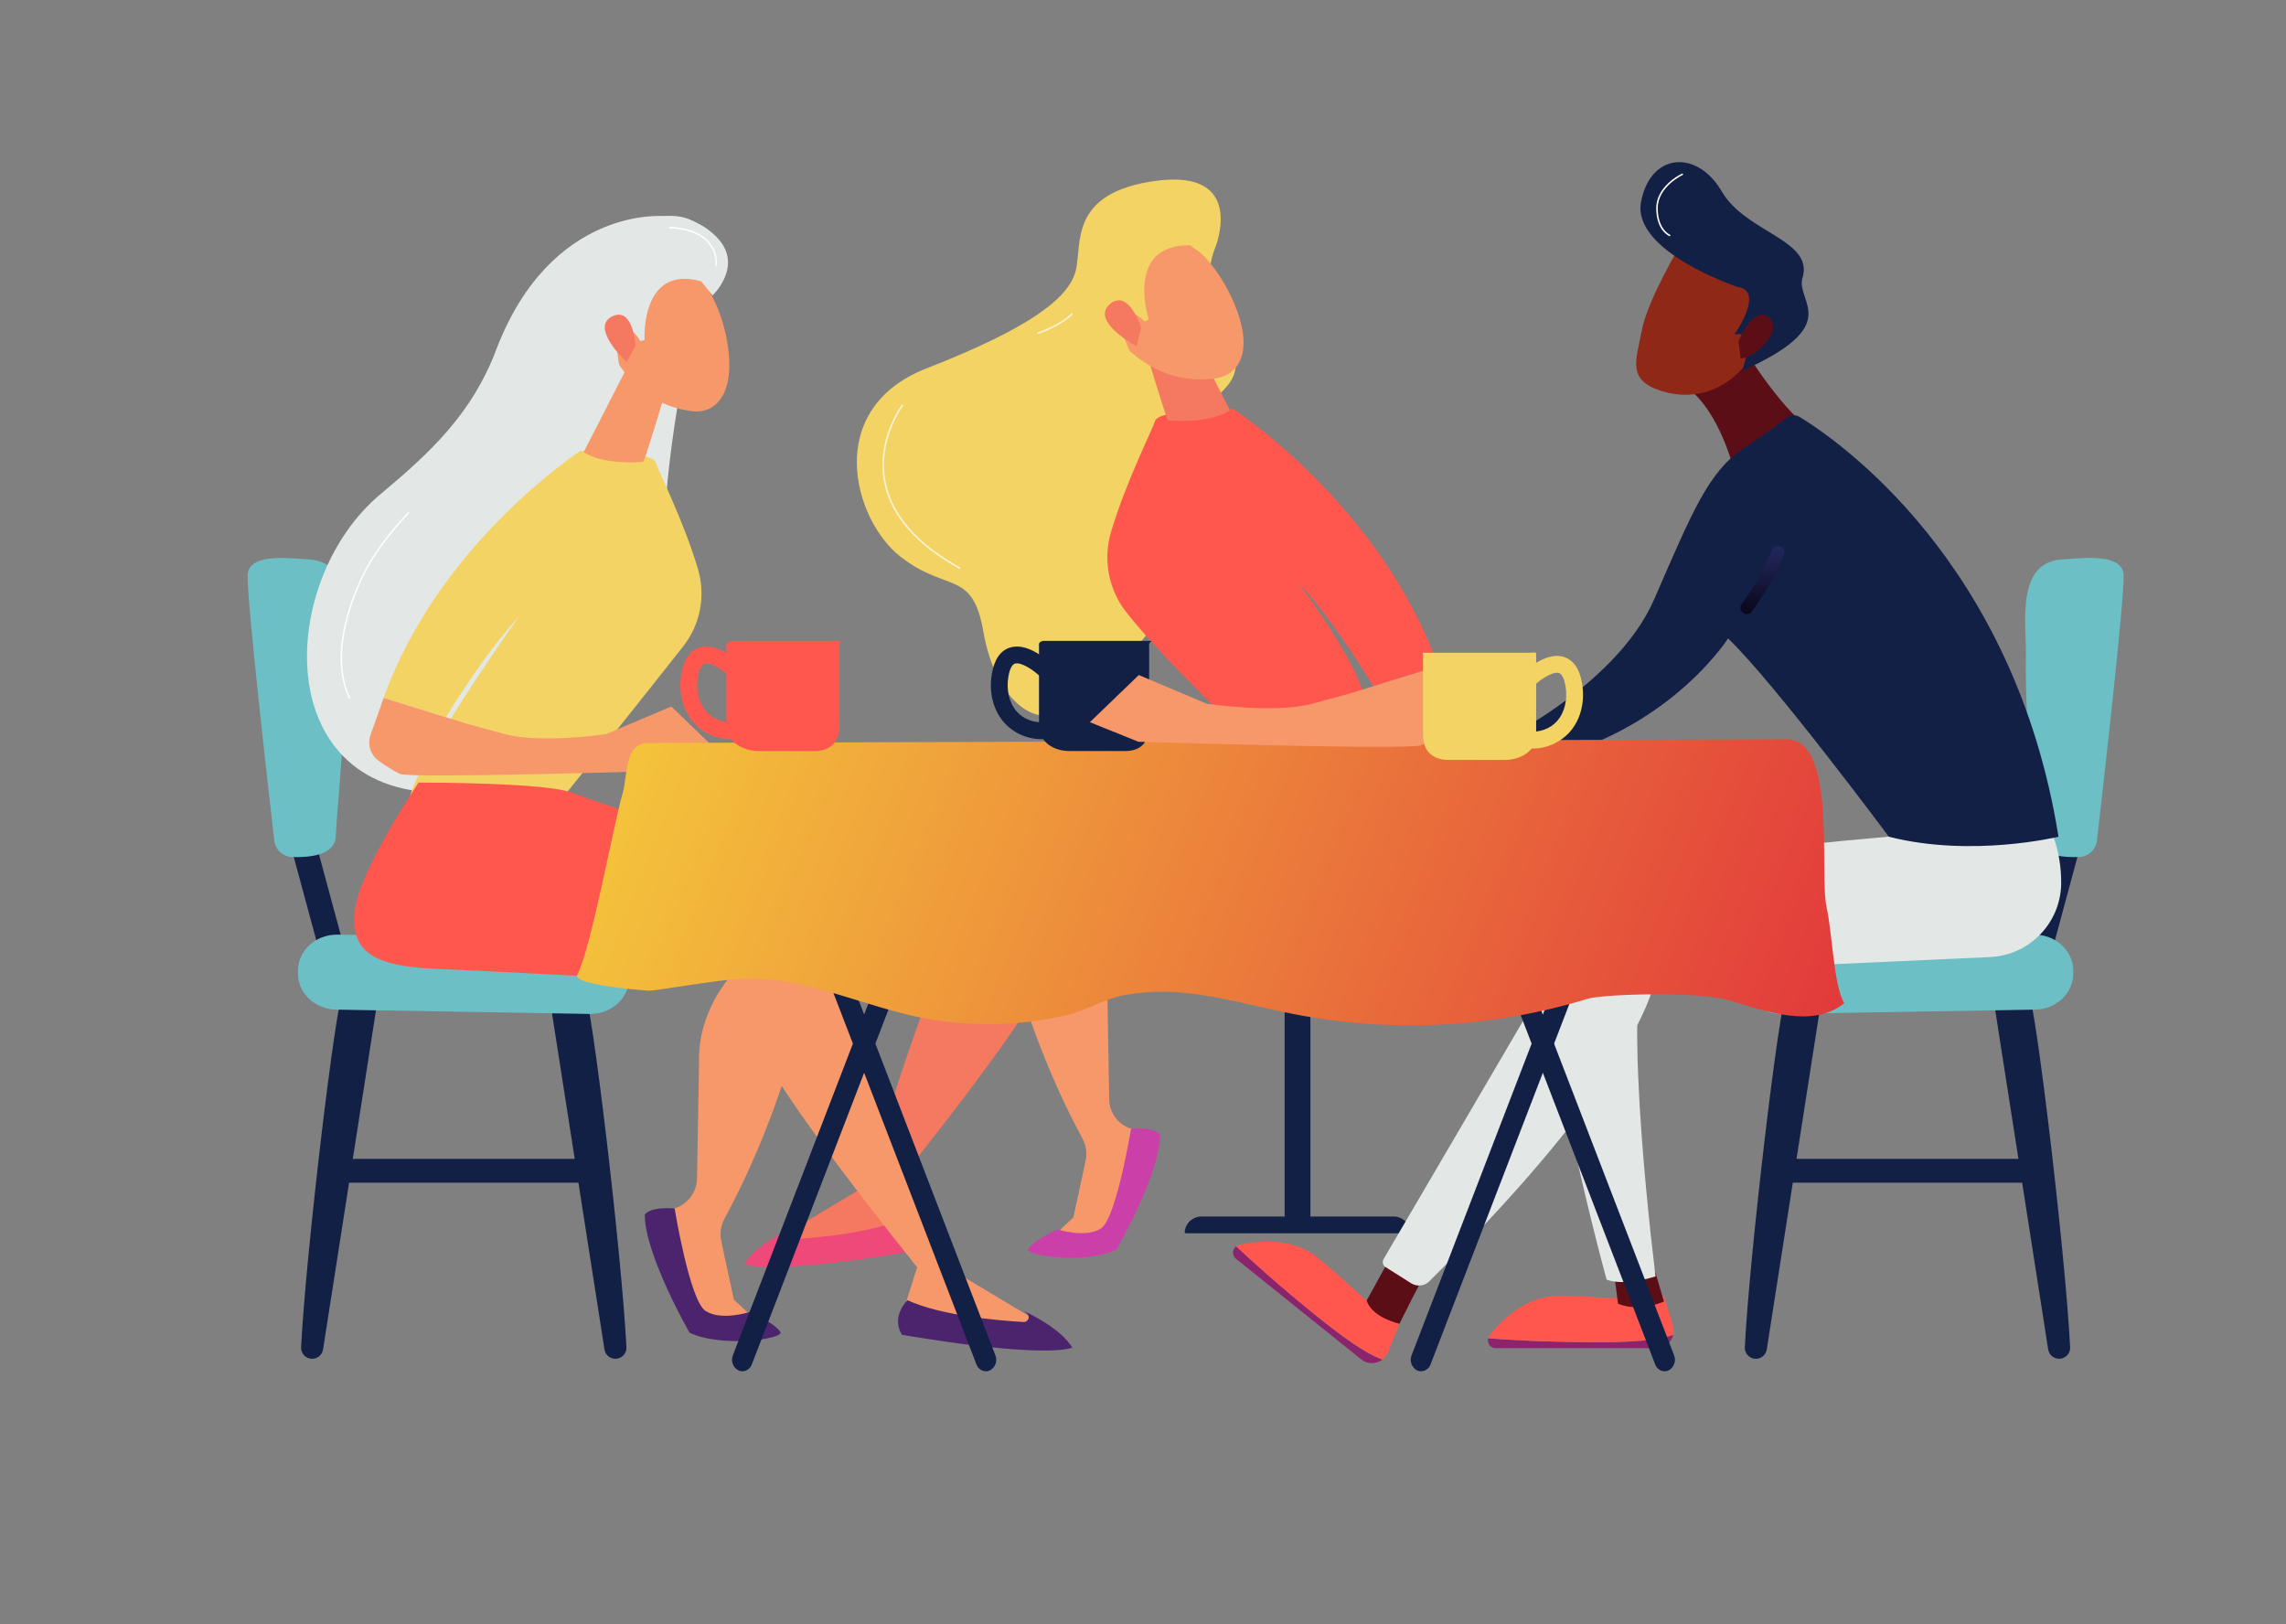 <svg viewBox="0 0 831.45 590.68" xmlns="http://www.w3.org/2000/svg" xmlns:xlink="http://www.w3.org/1999/xlink"><rect x="0" y="0" width="831.45" height="590.68" fill="#808080" stroke="none"/><clipPath id="a"><path d="m90.06 58.97h682.32v439.79h-682.32z"/></clipPath><clipPath id="b"><path d="m748.98 301.28-13.5 49.95c-.6 2.23.72 4.52 2.94 5.12l.72.2c2.23.6 4.52-.72 5.12-2.94l13.51-49.95c.6-2.23-.71-4.52-2.94-5.12l-.72-.2c-2.22-.6-4.52.71-5.12 2.93z"/></clipPath><clipPath id="c"><path d="m725.01 363.05 19.94 127.75c.35 2.19 2.4 3.69 4.6 3.35 2.02-.32 3.48-2.11 3.39-4.15-1.71-33.93-12.6-125.81-15.35-129.87z"/></clipPath><clipPath id="d"><path d="m634.61 490c-.1 2.22 1.62 4.1 3.84 4.2 2.05.09 3.83-1.37 4.15-3.39l19.94-127.75-12.58-2.92c-2.74 4.06-13.64 95.94-15.35 129.87z"/></clipPath><clipPath id="e"><path d="m739.62 339.93-92.19 1.65c-7.99.14-14.28 6.38-13.89 13.78l.05.92c.37 7.1 6.76 12.63 14.42 12.5l92.15-1.57c7.78-.13 13.98-6.04 13.92-13.25v-1c-.08-7.23-6.42-13.03-14.18-13.03z"/></clipPath><clipPath id="f"><path d="m750.66 203.42c-17.64.63-13.62 22.98-13.82 34.81-.28 16.64 1.08 33.51 2.31 50.1.39 5.27.97 10.51 1.16 15.8.24 6.93 9.56 7.8 15.92 7.57 3.34-.12 6.08-2.66 6.46-5.98 2.29-19.87 10.01-87.77 9.69-96.57-.19-5.18-6.43-6.24-12.37-6.24-3.78 0-7.45.43-9.35.5z"/></clipPath><clipPath id="g"><path d="m647.51 421.49h88.79c2.39 0 4.33 1.94 4.33 4.33s-1.94 4.33-4.33 4.33h-88.79c-2.39 0-4.33-1.94-4.33-4.33s1.94-4.33 4.33-4.33z"/></clipPath><clipPath id="h"><path d="m467.24 345.22h9.37v101.38h-9.37z"/></clipPath><clipPath id="i"><path d="m436.97 442.46c-3.37 0-6.1 2.73-6.1 6.1h82.11c0-3.37-2.73-6.1-6.1-6.1z"/></clipPath><clipPath id="j"><path d="m436.57 322.51h73.96c8.09 0 14.64 6.55 14.64 14.64s-6.55 14.64-14.64 14.64h-73.96c-8.08 0-14.64-6.55-14.64-14.64s6.55-14.64 14.64-14.64z"/></clipPath><linearGradient id="k" gradientTransform="matrix(45.12 0 0 -106.55 -14992.87 43697.64)" gradientUnits="userSpaceOnUse" x1="334.25" x2="334.25" y1="406.93" y2="406.93"><stop offset="0" stop-color="#c32b78"/><stop offset="1" stop-color="#593092"/></linearGradient><clipPath id="l"><path d="m513.15 271.12-17.02 10.71 47-.08 3.29-5.48-6.52-1.74-19.79-4.58c-2.38-.55-4.89-.13-6.96 1.17z"/></clipPath><linearGradient id="m"><stop offset="0" stop-color="#f9b776"/><stop offset="1" stop-color="#f47960"/></linearGradient><linearGradient id="n" gradientTransform="matrix(50.29 0 0 -12.12 -16404.19 5270.72)" gradientUnits="userSpaceOnUse" x1="328" x2="328" xlink:href="#m" y1="412.23" y2="412.23"/><clipPath id="o"><path d="m581.47 488.19c-19.38 0-33.53-.91-40.2-1.44-.41 1.52.48 3.08 2 3.49.24.07.49.1.74.1h58.45c2.92 0 5.45-2.01 6.11-4.85-3.27 1.29-10.58 2.71-27.1 2.71z"/></clipPath><linearGradient id="p"><stop offset="0" stop-color="#cb236d"/><stop offset="1" stop-color="#4c246d"/></linearGradient><linearGradient id="q" gradientTransform="matrix(67.77 0 0 -4.86 -22321.62 2546.01)" gradientUnits="userSpaceOnUse" x1="330.71" x2="330.71" xlink:href="#p" y1="423.83" y2="423.83"/><clipPath id="r"><path d="m541.75 485.74c-.22.3-.39.63-.48.99 6.66.54 20.81 1.44 40.2 1.44 16.52 0 23.83-1.42 27.1-2.71.25-1.07.22-2.18-.1-3.23l-3.27-10.83c-13.85 2.08-20.06.14-37.89-.11h-.35c-11.99 0-20.81 8.81-25.22 14.44z"/></clipPath><clipPath id="s"><path d="m586.97 462.36 1.53 11.82c7.81 3.25 16.7-.8 16.7-.8l-4.01-13.64z"/></clipPath><linearGradient id="t"><stop offset="0" stop-color="#c4421b"/><stop offset="1" stop-color="#5c0e16"/></linearGradient><linearGradient id="u" gradientTransform="matrix(18.24 0 0 -17.69 -5381.63 7716.03)" gradientUnits="userSpaceOnUse" x1="300.05" x2="300.07" xlink:href="#t" y1="409.78" y2="409.78"/><clipPath id="v"><path d="m449.51 457.8 45.57 36.61c2.27 1.83 5.49 1.85 7.79.06-3.35-1.04-9.94-4.52-22.82-14.87-15.11-12.14-25.57-21.71-30.43-26.3-1.26.92-1.54 2.69-.62 3.96.15.2.32.38.52.54z"/></clipPath><linearGradient id="w" gradientTransform="matrix(54.89 0 0 -43.03 -18020.55 17971.92)" gradientUnits="userSpaceOnUse" x1="329.97" x2="329.97" xlink:href="#p" y1="406.65" y2="406.65"/><clipPath id="x"><path d="m450.61 452.82c-.36.09-.7.25-.99.47 4.86 4.59 15.32 14.16 30.43 26.3 12.88 10.35 19.46 13.83 22.82 14.87.86-.67 1.53-1.56 1.94-2.57l4.2-10.45c-12.09-7.06-15.73-12.46-29.47-23.82-5.65-4.67-12.45-6.05-18.5-6.05-3.51.02-7.01.44-10.43 1.24z"/></clipPath><clipPath id="y"><path d="m567.78 321.95c-20.29 9.55 16.56 143.44 16.56 143.44s5.53 2.66 17.82-1.16c0 0-12.61-98.8-3.22-120.23l107.11-17.52-19.04-22.16s-98.92 8.08-119.21 17.63z"/></clipPath><clipPath id="z"><path d="m497.06 473.03c2.02 6.28 11.94 8.42 11.94 8.42s8.91-17.97 9.83-18.81l-12.84-5.84-8.93 16.22z"/></clipPath><linearGradient id="A" gradientTransform="matrix(21.77 0 0 -24.64 -6677.2 10530.47)" gradientUnits="userSpaceOnUse" x1="310.84" x2="310.85" xlink:href="#t" y1="408.28" y2="408.28"/><clipPath id="B"><path d="m687 304.32-99.67 25.48c-6.69 1.71-12.43 5.97-16.01 11.87l-68.09 116.27c-.59 1-.27 2.29.71 2.91l9.35 5.9c2.08 1.31 4.8 1.02 6.55-.71 65.66-65.13 79.09-97.77 81.84-108.4.61-2.39 2.71-4.1 5.18-4.22l116.94-5.33c14.27-.65 25.59-12.25 25.88-26.53.09-6.16-.96-12.28-3.09-18.06l-59.58.83z"/></clipPath><clipPath id="C"><path d="m610.69 139.16c13.59 6.87 19.54 30.31 19.54 30.31l26.4-14.73c-12.77-10.73-25.3-32.88-25.3-32.88z"/></clipPath><linearGradient id="D" gradientTransform="matrix(60.25 0 0 -61.19 -19748.14 25075.48)" gradientUnits="userSpaceOnUse" x1="329.24" x2="329.25" xlink:href="#t" y1="407.41" y2="407.41"/><clipPath id="E"><path d="m649.81 151.94c-2.49 1.98-7.3 5.6-15.35 10.91-12.91 8.52-18.61 22.45-32.81 55.11s-60.3 53.91-60.3 53.91l3.23 7.22c57.92-5.82 83.94-46.88 83.94-46.88 16.31 15.43 58.48 72.11 58.48 72.11 30.13 7.69 61.7 0 61.7 0-15.97-100.16-80.46-144.33-94.16-152.68-1.48-.9-3.37-.79-4.73.3z"/></clipPath><clipPath id="F"><path d="m90.06 58.97h682.33v439.79h-682.33z"/></clipPath><linearGradient id="G" gradientTransform="matrix(16 0 0 -24.77 -4572.86 10324.97)" gradientUnits="userSpaceOnUse" x1="325.87" x2="325.87" y1="408.76" y2="407.76"><stop offset="0" stop-color="#21275a"/><stop offset=".1" stop-color="#1e2354"/><stop offset=".2" stop-color="#1c204d"/><stop offset=".3" stop-color="#1a1d47"/><stop offset=".4" stop-color="#171940"/><stop offset=".5" stop-color="#151639"/><stop offset=".6" stop-color="#121332"/><stop offset=".7" stop-color="#0f0f2b"/><stop offset=".8" stop-color="#0d0b24"/><stop offset=".9" stop-color="#0a081d"/><stop offset="1" stop-color="#070416"/></linearGradient><clipPath id="H"><path d="m597.16 120.08c-2.11 11.19-5.5 18.18 7.23 22.16s24.56-1.06 31.99-11.5c0 0 11.6-16.07 10.44-23.43s-35.36-18.66-35.36-18.66-12.17 20.24-14.29 31.42z"/></clipPath><linearGradient id="I" gradientTransform="matrix(80.52 0 0 -80.52 -26771.39 32927.78)" gradientUnits="userSpaceOnUse" x1="333.61" x2="333.61" xlink:href="#t" y1="407.5" y2="407.5"/><clipPath id="J"><path d="m596.86 73.45c-3.41 18.05 35.09 30.92 35.09 30.92 10.12 1.31-1.07 17.19-1.07 17.19h2.13c1.68 0 4.95.06.64 13.3 36.95-16.5 19.9-24.79 21.83-33.39 4.77-14.27-20.4-16.6-29.27-31.86-4.11-7.07-9.98-10.64-15.43-10.64-6.32 0-12.09 4.79-13.92 14.49z"/></clipPath><clipPath id="K"><path d="m632.31 124.09.79 6.22c5.01.14 15.87-10.15 10.23-14.81-.69-.62-1.57-.97-2.49-.99-4.63 0-8.52 9.58-8.52 9.58z"/></clipPath><linearGradient id="L" gradientTransform="matrix(23.05 0 0 -23.05 -7120.65 9688.79)" gradientUnits="userSpaceOnUse" x1="312.87" x2="312.88" xlink:href="#t" y1="415.06" y2="415.06"/><clipPath id="M"><path d="m90.06 58.97h682.33v439.79h-682.33z"/></clipPath><clipPath id="N"><path d="m362.15 296.73c-2.47 1.63-3.81 4.52-3.45 7.46 1.88 14.85 9.59 62.94 35.01 109.9 1.33 2.48 1.73 5.36 1.13 8.11l-4.42 20.56-8.19 7.68h21.1l14.05-38.02-6.01-1.9c-4.66-1.47-7.85-5.76-7.94-10.64l-.71-40.79c.6-18.17-11.14-30.71-11.14-30.71l33.7-1.64-33.55-42.64s-13.93 2.16-29.59 12.63z"/></clipPath><linearGradient id="O" gradientTransform="matrix(66.97 0 0 -166.35 -22230.91 67743.17)" gradientUnits="userSpaceOnUse" x1="333.31" x2="333.31" xlink:href="#m" y1="405.03" y2="405.03"/><clipPath id="P"><path d="m411.38 410.52s-5.32 32.61-10.93 36.27-15.7.37-15.7.37-7.91 3.28-10.75 6.99c-1.92 2.52 20.68 5.83 32.1.33 0 0 15.83-27.55 15.83-41.73 0 0-1.02-2.33-7.96-2.33-.79 0-1.65.03-2.6.1z"/></clipPath><linearGradient id="Q"><stop offset="0" stop-color="#a737d5"/><stop offset="1" stop-color="#ef497a"/></linearGradient><linearGradient id="R" gradientTransform="matrix(70.14 0 0 -70.17 -23465.71 29067.01)" gradientUnits="userSpaceOnUse" x1="335.83" x2="335.83" xlink:href="#Q" y1="408.04" y2="408.04"/><clipPath id="S"><path d="m366.8 301.85c-19.75 19.6-51.98 129.46-51.98 129.46l-34.45 20.67c16.63 3.89 33.54 2.93 50.72-3.05l-5.56-17.62s53.01-65.47 56.7-80.58 2.51-26.09 2.51-26.09 36.1 4.03 36.28 4.34l-18.04-39.65-36.19 12.52z"/></clipPath><linearGradient id="T" gradientTransform="matrix(140.66 0 0 -166.54 -47443.09 67827.78)" gradientUnits="userSpaceOnUse" x1="337.92" x2="337.93" xlink:href="#m" y1="405.03" y2="405.03"/><clipPath id="U"><path d="m412.83 272.75c-9.42 3.66-45.66 16.59-45.66 16.59l49.73 42.5s58.27.02 80.09-.93 29.23-6.68 27.52-20.79-22.51-45.05-22.51-45.05-79.75 4.03-89.17 7.69z"/></clipPath><linearGradient id="V" gradientTransform="matrix(159.05 0 0 -66.79 -53628.76 27407.79)" gradientUnits="userSpaceOnUse" x1="337.74" x2="337.74" y1="405.88" y2="405.88"><stop offset="0" stop-color="#fdf53f"/><stop offset=".67" stop-color="#e57a58"/><stop offset="1" stop-color="#d93c65"/></linearGradient><clipPath id="W"><path d="m287.9 450.72c-.95.05-1.77-.68-1.82-1.63-.03-.57.22-1.12.68-1.47l1.07-.82c-14.49 6.94-17.16 13.04-17.16 13.04 12.87 3.81 60.27-4.59 60.27-4.59 4.04-6.45-1.94-12.24-1.94-12.24-11.78 5.43-31.54 7.17-41.09 7.72z"/></clipPath><linearGradient id="X" gradientTransform="matrix(57.97 0 0 -61.94 -19402.41 25755.13)" gradientUnits="userSpaceOnUse" x1="336.25" x2="336.26" xlink:href="#Q" y1="408.52" y2="408.52"/><clipPath id="Y"><path d="m420.71 65.74c-32.48 4.25-26.95 23.39-29.52 32.97s-16.19 20.44-54.11 35.23-26.68 55.09-9.64 68.47 26.32 4.49 30.28 27.58 19.76 41.84 39.48 22.27 42.12-42.72 35.86-73.07.83-24.61 13.06-38.53-13.7-27.4-3.91-51.19c0 0 9.48-24.16-15.25-24.16-2.09.01-4.18.16-6.25.44z"/></clipPath><clipPath id="Z"><path d="m90.06 58.97h682.33v439.79h-682.33z"/></clipPath><clipPath id="aa"><path d="m320.94 83.3h81.54v123.63h-81.54z"/></clipPath><clipPath id="ab"><path d="m420.11 153.15c-.88 2.96-10.56 21.95-16 40.29-2.99 10.04-.95 20.91 5.49 29.17 11.92 15.28 36.15 38.34 36.15 38.34l50.7-5.24c-.84-12.9-24.7-44.42-24.7-44.42 13.79 14.89 27.74 38.3 27.74 38.3l23.58-7.34c-21-58.76-74.45-93.45-74.45-93.45h-.46c-3.57 0-26.81.16-28.06 4.34z"/></clipPath><clipPath id="ac"><path d="m416.83 127.83c.28.94 7.37 24.44 7.93 24.93s15.55 1.29 22.6-3.53l-17.5-34.24z"/></clipPath><linearGradient id="ad" gradientTransform="matrix(36.18 0 0 -43.3 -11692.43 17778.37)" gradientUnits="userSpaceOnUse" x1="325.65" x2="325.66" xlink:href="#m" y1="407.51" y2="407.51"/><clipPath id="ae"><path d="m408.88 125.83c12.59 12.28 24.79 12.79 32.98 11.83s14.91-9.32 6.71-28.04-20.86-24.46-20.86-24.46c-1.35-.57-2.79-.87-4.26-.87-14.6 0-26.06 30.32-14.57 41.54z"/></clipPath><linearGradient id="af" gradientTransform="matrix(77.21 0 0 -74.88 -25758.97 30593.2)" gradientUnits="userSpaceOnUse" x1="334.81" x2="334.81" xlink:href="#m" y1="407.07" y2="407.07"/><clipPath id="ag"><path d="m395.39 88.21c-6.66 19.29-8.06 32.29 1.92 41.87 9.97 9.58 14.47-.86 14.47-.86s-5.34-8.85-2.95-13.45 7.47 1.16 7.47 1.16l1.52-.74s-8.93-27.3 15.05-26.99l5.54 4.09s9.2-14.76-5.05-22.3c-3.89-2.1-8.24-3.22-12.67-3.26-10.53 0-20.56 6.73-25.3 20.47z"/></clipPath><clipPath id="ah"><path d="m403.88 110.44c-6.66 5.38 4.95 13.01 9.51 15.5l1.66-6.82s-3.18-9.91-8.14-9.91c-1.12.04-2.19.48-3.03 1.23z"/></clipPath><linearGradient id="ai" gradientTransform="matrix(23.36 0 0 -22.86 -7388.5 9557.2)" gradientUnits="userSpaceOnUse" x1="320.14" x2="320.16" xlink:href="#m" y1="412.99" y2="412.99"/><clipPath id="aj"><path d="m108.34 298.34-.72.2c-2.23.6-3.55 2.9-2.94 5.12l13.5 49.95c.6 2.23 2.9 3.55 5.12 2.94l.72-.2c2.23-.6 3.54-2.9 2.94-5.12l-13.5-49.95c-.6-2.23-2.89-3.54-5.12-2.95z"/></clipPath><clipPath id="ak"><path d="m109.51 490c-.1 2.22 1.62 4.1 3.84 4.2 2.05.09 3.83-1.37 4.15-3.39l19.94-127.75-12.58-2.92c-2.74 4.06-13.64 95.94-15.35 129.87z"/></clipPath><clipPath id="al"><path d="m199.91 363.05 19.94 127.75c.34 2.19 2.4 3.7 4.59 3.36 2.03-.32 3.5-2.11 3.4-4.16-1.7-33.93-12.61-125.81-15.35-129.87z"/></clipPath><clipPath id="am"><path d="m108.37 352.96v1c-.08 7.21 6.14 13.12 13.91 13.25l92.15 1.57c7.66.13 14.05-5.41 14.42-12.5l.05-.92c.39-7.4-5.9-13.64-13.89-13.78l-92.19-1.65h-.28c-7.76 0-14.11 5.8-14.17 13.03z"/></clipPath><clipPath id="an"><path d="m90.07 209.16c-.31 8.8 7.4 76.7 9.69 96.57.38 3.32 3.13 5.86 6.46 5.98 6.36.22 15.68-.64 15.92-7.57.19-5.28.77-10.53 1.16-15.8 1.23-16.59 2.59-33.46 2.31-50.1-.2-11.84 3.82-34.18-13.82-34.81-1.91-.07-5.57-.5-9.35-.5-5.94 0-12.18 1.06-12.37 6.24z"/></clipPath><clipPath id="ao"><path d="m124.53 421.49h88.79c2.39 0 4.33 1.94 4.33 4.33s-1.94 4.33-4.33 4.33h-88.79c-2.39 0-4.33-1.94-4.33-4.33s1.94-4.33 4.33-4.33z"/></clipPath><clipPath id="ap"><path d="m243.54 78.54-1.9.07s-41.21-4.02-61.24 48.79c-8.71 22.96-23.72 37.08-42.01 52.34-37.27 31.09-40.27 107.79 21.37 108.54 49.8.61 92.29-42.42 83.78-71.9s12.76-120.75 14.57-125.81c1.76-4.94-4.59-12.04-13.83-12.04-.24 0-.49 0-.73.01z"/></clipPath><clipPath id="aq"><path d="m211.08 164.03s-51.36 33.33-71.54 89.8l22.66 7.06s13.41-22.5 26.66-36.8c0 0-39.32 55.24-40.12 67.64h54.64s33.74-42.09 45.2-56.77c6.19-7.94 8.15-18.39 5.27-28.04-5.23-17.62-14.53-35.88-15.38-38.72-1.2-4.02-23.53-4.17-26.96-4.17h-.44z"/></clipPath><clipPath id="ar"><path d="m212.3 164.44c6.78 4.64 21.19 3.86 21.72 3.39s7.35-23.05 7.62-23.96l-12.51-12.33z"/></clipPath><linearGradient id="as" gradientTransform="matrix(41.61 0 0 -34.77 -14038.97 14476.19)" gradientUnits="userSpaceOnUse" x1="339.58" x2="339.58" xlink:href="#m" y1="412.02" y2="412.02"/><clipPath id="at"><path d="m223.77 130.49c8.7 14.49 19.92 17.94 27.76 19.05s16.14-5.02 13.08-24.42-13.42-27.83-13.42-27.83c-1.83-1.43-4.09-2.2-6.42-2.19-13.12 0-28.44 23.02-21.01 35.39z"/></clipPath><linearGradient id="au" gradientTransform="matrix(65.95 0 0 -68.67 -22074.88 28062.97)" gradientUnits="userSpaceOnUse" x1="336.08" x2="336.08" xlink:href="#m" y1="406.9" y2="406.9"/><clipPath id="av"><path d="m220.41 92.23c-10.9 16.31-15.37 28.04-8.44 39.38s13.66 2.73 13.66 2.73-2.8-9.53.55-13.22 6.66 2.9 6.66 2.9l1.59-.31s-1.64-27.56 20.58-21.41l4.15 5.16s12.15-11.48.75-21.96c-4.55-4.34-10.58-6.8-16.87-6.89-8.09 0-16.39 4.29-22.62 13.62z"/></clipPath><clipPath id="aw"><path d="m222.88 114.97c-7.5 3.37 1.42 13.3 5.05 16.73l3.21-5.93s-.6-11.31-6.09-11.31c-.75.02-1.49.19-2.17.52z"/></clipPath><linearGradient id="ax" gradientTransform="matrix(20.31 0 0 -21.27 -6503.71 8891.71)" gradientUnits="userSpaceOnUse" x1="324.67" x2="324.69" xlink:href="#m" y1="412.31" y2="412.31"/><clipPath id="ay"><path d="m134.76 267.35c-1.21 3.43 0 7.25 2.97 9.35 2.42 1.81 5 3.41 7.69 4.79 4.01 1.76 98.88-1.21 98.88-1.21l16.97-6.83-17.1-16.48-23.66 9.99s-23.55 3.65-37.03 0l-13.48-3.65-30.46-9.48-4.79 13.52z"/></clipPath><linearGradient id="az" gradientTransform="matrix(127.73 0 0 -29.42 -43179.31 12261.63)" gradientUnits="userSpaceOnUse" x1="338.76" x2="338.76" xlink:href="#m" y1="407.66" y2="407.66"/><clipPath id="aA"><path d="m231.06 353.41 34.64 1.68s-12.07 12.89-11.45 31.56l-.73 41.92c-.09 5.02-3.37 9.42-8.16 10.94l-6.17 1.95 14.44 39.08h21.69l-8.42-7.89-4.54-21.13c-.62-2.83-.2-5.79 1.17-8.34 26.13-48.27 34.06-97.68 35.99-112.95.37-3.02-1-5.99-3.54-7.67-16.1-10.76-30.41-12.98-30.41-12.98l-34.49 43.83z"/></clipPath><linearGradient id="aB" gradientTransform="matrix(68.83 0 0 -170.96 -22991.87 69636.37)" gradientUnits="userSpaceOnUse" x1="335.37" x2="335.37" xlink:href="#m" y1="405.02" y2="405.02"/><clipPath id="aC"><path d="m234.52 441.81c0 14.58 16.27 42.89 16.27 42.89 11.74 5.65 34.97 2.24 33-.34-2.91-3.81-11.05-7.19-11.05-7.19s-10.37 3.38-16.14-.38-11.23-37.27-11.23-37.27c-.97-.07-1.86-.1-2.67-.1-7.13 0-8.18 2.4-8.18 2.4z"/></clipPath><linearGradient id="aD" gradientTransform="matrix(54.45 0 0 -54.16 -18092.54 22482.3)" gradientUnits="userSpaceOnUse" x1="333.95" x2="333.96" xlink:href="#p" y1="406.5" y2="406.5"/><clipPath id="aE"><path d="m235.44 355.71c.18-.32 37.29-4.46 37.29-4.46s-1.21 11.28 2.58 26.81 58.27 82.82 58.27 82.82l-5.71 18.11c17.66 6.15 35.03 7.14 52.13 3.14l-35.4-21.24s-33.13-112.9-53.43-133.05l-37.19-12.87-18.54 40.75z"/></clipPath><linearGradient id="aF" gradientTransform="matrix(144.56 0 0 -171.16 -48818.16 69723.15)" gradientUnits="userSpaceOnUse" x1="338.32" x2="338.32" xlink:href="#m" y1="405.02" y2="405.02"/><clipPath id="aG"><path d="m328.04 485.47s48.72 8.64 61.95 4.72c0 0-2.75-6.27-17.64-13.4l1.1.84c.78.59.93 1.71.34 2.49-.36.47-.92.73-1.51.7-9.81-.56-30.13-2.36-42.23-7.93 0 0-6.15 5.96-2 12.58z"/></clipPath><linearGradient id="aH" gradientTransform="matrix(67.34 0 0 -25.48 -22399.5 10897.9)" gradientUnits="userSpaceOnUse" x1="333.97" x2="333.98" xlink:href="#p" y1="408.79" y2="408.79"/><clipPath id="aI"><path d="m152.23 284.63s-21.38 31.8-23.13 46.3 5.86 20.4 28.29 21.37 86.3 4.39 86.3 4.39l43.33-41.73s-69.39-22.92-79.08-26.68c-9.16-3.55-50.83-3.65-55.31-3.65h-.39z"/></clipPath><clipPath id="aJ"><path d="m90.06 58.97h682.33v439.79h-682.33z"/></clipPath><clipPath id="aK"><path d="m525.34 286.57c-1.96 1.07-2.8 3.43-1.96 5.5l78.62 204.15c.51 1.48 1.88 2.49 3.44 2.53.51 0 1.02-.12 1.48-.34 1.96-1.07 2.8-3.43 1.96-5.5l-78.62-204.15c-.51-1.48-1.88-2.49-3.44-2.53-.51 0-1.02.12-1.48.34z"/></clipPath><clipPath id="aL"><path d="m592.05 288.76-78.62 204.15c-.84 2.07 0 4.43 1.96 5.5.46.22.97.34 1.48.34 1.56-.05 2.94-1.05 3.45-2.53l78.62-204.15c.84-2.07 0-4.43-1.96-5.5-.46-.22-.97-.34-1.48-.34-1.56.05-2.94 1.05-3.45 2.53z"/></clipPath><clipPath id="aM"><path d="m278.48 286.57c-1.96 1.07-2.8 3.43-1.96 5.5l78.62 204.15c.51 1.48 1.88 2.49 3.45 2.53.51 0 1.02-.12 1.48-.34 1.96-1.07 2.8-3.43 1.96-5.5l-78.62-204.15c-.51-1.48-1.88-2.49-3.45-2.53-.51 0-1.02.12-1.48.34z"/></clipPath><clipPath id="aN"><path d="m345.19 288.76-78.62 204.15c-.84 2.07 0 4.43 1.96 5.5.46.22.97.34 1.48.34 1.56-.05 2.94-1.05 3.45-2.53l78.62-204.15c.84-2.07 0-4.43-1.96-5.5-.46-.22-.97-.34-1.48-.34-1.56.05-2.94 1.05-3.45 2.53z"/></clipPath><clipPath id="aO"><path d="m233.81 271.03c-1.27.02-2.46.63-3.2 1.66-.8 1.09-1.11 2.45-.87 3.78l2.22 12.64c.32 2.39 2.32 4.21 4.73 4.3h410.7c2.57-.06 4.85-1.67 5.78-4.07l4.55-10.84c.68-1.64.57-3.5-.31-5.04-.81-1.47-2.34-2.4-4.02-2.42h-419.58z"/></clipPath><linearGradient id="aP" gradientTransform="matrix(428.9 0 0 -22.37 -145802.02 9425.82)" gradientUnits="userSpaceOnUse" x1="340.48" x2="341.48" y1="408.67" y2="408.67"><stop offset="0" stop-color="#9cfffb"/><stop offset="1" stop-color="#9bfffa"/></linearGradient><clipPath id="aQ"><path d="m649.87 268.87-414.06 1.35c-8.81.03-7.43 11.72-9.43 18.63-3.26 11.28-11.42 56.19-16.39 65.61-1.21 2.29 7.65 3.94 16.12 4.94 3.62.43 7.17.73 9.83.92 2.24.16 23.62-3.78 33.38-4.32 23.04-1.29 44.92 10.38 67.69 14.51 16.76 2.99 33.95 2.59 50.55-1.17 7.1-1.65 13.35-5.68 20.6-7.23 7.71-1.52 15.6-1.82 23.4-.91 13.15 1.35 26 5.08 39 7.63 35.57 6.94 72.31 5.03 106.96-5.58 5.49-1.68 39.95-2.78 51.28.56 13.16 3.88 30.49 10.44 41.98 1.04-3.79-6-4.35-25.35-6.43-34.9-2.74-12.61 3.88-61.07-14.46-61.07h-.03z"/></clipPath><linearGradient id="aR" gradientTransform="matrix(264.92 0 0 -469.66 -90043.73 190551.9)" gradientUnits="userSpaceOnUse" x1="341.56" x2="341.56" y1="405.54" y2="404.54"><stop offset="0" stop-color="#f5cb3b"/><stop offset="1" stop-color="#e2383b"/></linearGradient><clipPath id="aS"><path d="m254.39 235.53c-3.43 1.09-5.63 4.25-6.54 9.38-1.21 6.86.44 13.41 4.52 17.99 3.6 3.92 8.73 6.09 14.05 5.94.48 0 .96-.02 1.45-.04l-.37-6.09c-4.42.27-8.08-1.07-10.58-3.86-2.79-3.13-3.94-7.94-3.07-12.87.27-1.53.94-4.16 2.38-4.62 2.19-.69 6.81 2.36 9.3 4.83l4.3-4.34c-1.25-1.24-7.1-6.7-12.91-6.7-.86 0-1.72.13-2.54.38z"/></clipPath><clipPath id="aT"><path d="m266.65 233.09c-.69 0-2.45.49-2.45 1.18v29.63c0 5.88 5.97 9.26 11.85 9.26h20.22c5.88 0 9.07-3.38 9.07-9.26v-29.63c0-.69 1.02-1.18.33-1.18h-39.03z"/></clipPath><clipPath id="aU"><path d="m367.32 235.53c-3.43 1.09-5.63 4.25-6.54 9.38-1.21 6.86.44 13.41 4.52 17.99 3.6 3.92 8.73 6.09 14.05 5.94.48 0 .96-.01 1.45-.04l-.37-6.09c-4.42.27-8.08-1.07-10.58-3.86-2.79-3.13-3.94-7.94-3.07-12.87.27-1.53.94-4.16 2.38-4.62 2.19-.69 6.81 2.36 9.3 4.83l4.3-4.34c-1.25-1.24-7.1-6.7-12.91-6.7-.86 0-1.72.13-2.54.38z"/></clipPath><clipPath id="aV"><path d="m379.59 233.09c-.69 0-1.69.49-1.69 1.18v29.63c0 5.88 5.21 9.26 11.09 9.26h20.22c5.88 0 8.75-3.38 8.75-9.26v-29.63c0-.69 1.34-1.18.65-1.18h-39.03z"/></clipPath><clipPath id="aW"><path d="m491.38 252.12-14.03 3.8c-14.03 3.8-38.53 0-38.53 0l-24.62-10.4-17.8 17.15 17.66 7.11s98.72 3.09 102.9 1.26c2.8-1.43 5.48-3.1 8.01-4.99 3.09-2.19 4.35-6.16 3.09-9.73l-4.98-14.07-31.7 9.86z"/></clipPath><linearGradient id="aX" gradientTransform="matrix(132.91 0 0 -30.61 -44684.51 12733.59)" gradientUnits="userSpaceOnUse" x1="336.87" x2="336.87" xlink:href="#m" y1="407.54" y2="407.54"/><clipPath id="aY"><path d="m553.4 245.27 4.3 4.34c2.5-2.47 7.12-5.52 9.3-4.83 1.44.46 2.11 3.09 2.38 4.62.87 4.93-.28 9.74-3.07 12.87-2.5 2.8-6.16 4.13-10.58 3.86l-.37 6.09c.49.03.97.05 1.45.04 5.32.15 10.45-2.02 14.05-5.94 4.09-4.58 5.73-11.14 4.52-17.99-.91-5.13-3.11-8.28-6.54-9.38-.82-.26-1.68-.39-2.54-.38-5.81 0-11.66 5.46-12.91 6.7z"/></clipPath><clipPath id="aZ"><path d="m517.52 237.42c-.03-.07-.1-.12-.18-.12-.11 0-.15.11.18.12m39.07 0h-39.07c.04.08.06.18.06.27v29.63c0 5.88 3.51 9.08 9.39 9.08h20.22c5.88 0 11.53-3.2 11.53-9.08v-29.63c0-.31-.29-.4-.68-.4-.47 0-1.07.12-1.45.12z"/></clipPath><g clip-path="url(#a)"><g clip-path="url(#b)"><path d="m717 299.05h59.24v57.27h-59.24z" fill="#132046" transform="matrix(.679 -.734 .734 .679 -.93 653.24)"/></g><g clip-path="url(#c)"><path d="m695.53 361.27h87v131.8h-87z" fill="#132046" transform="matrix(.886 -.464 .464 .886 -113.82 391.22)"/></g><g clip-path="url(#d)"><path d="m605.01 361.27h87v131.8h-87z" fill="#132046" transform="matrix(.886 -.464 .464 .886 -124.13 349.27)"/></g><g clip-path="url(#e)"><path d="m631.47 327.89h124.36v53.05h-124.36z" fill="#6cbfc5" transform="matrix(.979 -.204 .204 .979 -57.7 148.92)"/></g><g clip-path="url(#f)"><path d="m725.86 200.76h53.96v113.35h-53.96z" fill="#6cbfc5" transform="matrix(.991 -.134 .134 .991 -27.71 103.2)"/></g><g clip-path="url(#g)"><path d="m665.48 380.64h52.85v90.36h-52.85z" fill="#132046" transform="matrix(.464 -.886 .886 .464 -6.13 841.52)"/></g><g clip-path="url(#h)"><path d="m430.73 358.95h82.44v73.95h-82.44z" fill="#132046" transform="matrix(.66 -.752 .752 .66 -136.93 489.47)"/></g><g clip-path="url(#i)"><path d="m442.56 412.63h58.77v65.78h-58.77z" fill="#132046" transform="matrix(.66 -.752 .752 .66 -174.21 506.35)"/></g><g clip-path="url(#j)"><path d="m450.98 283.87h45.12v106.55h-45.12z" fill="url(#k)" transform="matrix(.157 -.988 .988 .157 66.23 751.89)"/></g><g clip-path="url(#l)"><path d="m496.13 269.71h50.29v12.12h-50.29z" fill="url(#n)"/></g><g clip-path="url(#o)"><path d="m540.81 485.48h67.77v4.86h-67.77z" fill="url(#q)"/></g><g clip-path="url(#r)"><path d="m540.42 466.55h69.26v26.38h-69.26z" fill="#ff574e" transform="matrix(.99 -.143 .143 .99 -62.79 87.32)"/></g><g clip-path="url(#s)"><path d="m586.97 459.74h18.24v17.69h-18.24z" fill="url(#u)"/></g><g clip-path="url(#v)"><path d="m447.98 453.3h54.89v43.03h-54.89z" fill="url(#w)"/></g><g clip-path="url(#x)"><path d="m446.85 447.55h64.92v50.95h-64.92z" fill="#ff574e" transform="matrix(.99 -.143 .143 .99 -62.82 73.54)"/></g><g clip-path="url(#y)"><path d="m547.49 304.32h158.55v163.73h-158.55z" fill="#e3e8e6"/></g><g clip-path="url(#z)"><path d="m497.06 456.81h21.77v24.64h-21.77z" fill="url(#A)"/></g><g clip-path="url(#B)"><path d="m479.11 242.33h294.23v286.92h-294.23z" fill="#e3e8e6" transform="matrix(.75 -.661 .661 .75 -98.61 510.68)"/></g><g clip-path="url(#C)"><path d="m603.54 115.08h60.25v61.19h-60.25z" fill="url(#D)" transform="matrix(.93 -.369 .369 .93 -9.07 243.84)"/></g><g clip-path="url(#E)"><path d="m522.34 101.11h245.31v260.79h-245.31z" fill="#132046" transform="matrix(.52 -.854 .854 .52 111.82 662.01)"/></g><g clip-path="url(#F)"><path d="m635.32 223.35c.72 0 1.4-.34 1.84-.91 4.78-6.38 8.71-13.35 11.7-20.74.44-1.2-.17-2.54-1.37-2.98-1.18-.44-2.49.15-2.96 1.32-2.85 6.96-6.56 13.54-11.05 19.58-.78 1.02-.59 2.47.43 3.25.4.31.9.48 1.41.48" fill="url(#G)"/></g><g clip-path="url(#H)"><path d="m579.54 77.18h80.52v80.52h-80.52z" fill="url(#I)" transform="matrix(.706 -.708 .708 .706 99 473.4)"/></g><g clip-path="url(#J)"><path d="m578.4 43.18h107.26v107.48h-107.26z" fill="#132046" transform="matrix(.613 -.79 .79 .613 167.8 536.62)"/></g><g clip-path="url(#K)"><path d="m629.11 110.96h23.05v23.05h-23.05z" fill="url(#L)" transform="matrix(.706 -.708 .708 .706 101.5 489.57)"/></g><g clip-path="url(#M)"><path d="m607.28 85.89s-.07 0-.1-.02c-.19-.08-4.78-2.06-4.78-10.18 0-3.37 1.62-6.6 4.7-9.36 1.41-1.27 2.98-2.33 4.68-3.18.14-.06.3 0 .36.13.06.14 0 .3-.13.36-.09.04-9.06 4.28-9.06 12.05s4.4 9.66 4.44 9.68c.14.06.2.22.15.35-.04.1-.14.16-.25.17" fill="#fff"/></g><g clip-path="url(#N)"><path d="m358.33 284.1h66.97v166.35h-66.97z" fill="url(#O)"/></g><g clip-path="url(#P)"><path d="m361.94 400.12h70.14v70.17h-70.14z" fill="url(#R)" transform="matrix(.66 -.751 .751 .66 -191.98 446.04)"/></g><g clip-path="url(#S)"><path d="m280.37 289.33h140.66v166.54h-140.66z" fill="url(#T)"/></g><g clip-path="url(#U)"><path d="m367.17 265.06h159.05v66.79h-159.05z" fill="url(#V)"/></g><g clip-path="url(#W)"><path d="m273.84 422.35h57.97v61.94h-57.97z" fill="url(#X)" transform="matrix(.66 -.751 .751 .66 -237.58 381.46)"/></g><g clip-path="url(#Y)"><path d="m250.38 50.22h256.74v236.68h-256.74z" fill="#f2d363" transform="matrix(.463 -.887 .887 .463 54.08 426.34)"/></g><g clip-path="url(#Z)"><g clip-path="url(#aa)" fill="#fff" opacity=".7"><path d="m377.53 121.48c-.16 0-.29-.13-.3-.29 0-.12.08-.24.2-.28 13.59-4.73 20.3-13.33 18.89-24.23-1.48-11.46 5.73-13.35 5.8-13.36.16-.04.31.06.35.21.04.16-.06.32-.22.36-.28.07-6.77 1.8-5.36 12.72 1.45 11.2-5.4 20.03-19.28 24.86-.03.01-.07.02-.1.02"/><path d="m349.04 206.93c-.05 0-.1-.01-.14-.04-15.58-8.65-24.75-19.11-27.27-31.08-3.29-15.63 6.23-28.4 6.33-28.53s.28-.15.41-.06c.13.1.15.28.06.41-.09.12-9.45 12.69-6.22 28.05 2.48 11.8 11.56 22.12 26.98 30.68.14.08.19.26.11.4-.05.09-.15.15-.26.15"/></g></g><g clip-path="url(#ab)"><path d="m382.07 126.92h160.06v155.93h-160.06z" fill="#ff574e" transform="matrix(.886 -.464 .464 .886 -42.31 237.81)"/></g><g clip-path="url(#ac)"><path d="m414 112.87h36.18v43.3h-36.18z" fill="url(#ad)" transform="matrix(.988 -.154 .154 .988 -15.56 68.14)"/></g><g clip-path="url(#ae)"><path d="m388.48 74.01h77.21v74.88h-77.21z" fill="url(#af)" transform="matrix(.898 -.439 .439 .898 -5.57 198.83)"/></g><g clip-path="url(#ag)"><path d="m374.6 58.15h85.74v91.09h-85.74z" fill="#f2d363" transform="matrix(.898 -.439 .439 .898 -3.14 193.82)"/></g><g clip-path="url(#ah)"><path d="m394.46 106.16h23.36v22.86h-23.36z" fill="url(#ai)" transform="matrix(.898 -.439 .439 .898 -10.39 190.25)"/></g><g clip-path="url(#aj)"><path d="m85 300.96h61.64v53.4h-61.64z" fill="#132046" transform="matrix(.581 -.814 .814 .581 -218.16 231.57)"/></g><g clip-path="url(#ak)"><path d="m55.14 394.93h136.56v64.49h-136.56z" fill="#132046" transform="matrix(.28 -.96 .96 .28 -321.22 425.96)"/></g><g clip-path="url(#al)"><path d="m145.65 394.93h136.56v64.48h-136.56z" fill="#132046" transform="matrix(.28 -.96 .96 .28 -256.07 512.85)"/></g><g clip-path="url(#am)"><path d="m125.79 294.87h86.02v119.11h-86.02z" fill="#6cbfc5" transform="matrix(.504 -.864 .864 .504 -222.39 321.56)"/></g><g clip-path="url(#an)"><path d="m52.9 230.43h113.35v53.96h-113.35z" fill="#6cbfc5" transform="matrix(.134 -.991 .991 .134 -160.2 331.5)"/></g><g clip-path="url(#ao)"><path d="m141.94 380.9h53.96v89.84h-53.96z" fill="#132046" transform="matrix(.476 -.88 .88 .476 -286 371.91)"/></g><g clip-path="url(#ap)"><path d="m45.06 55.49h267.84v252.58h-267.84z" fill="#e3e8e6" transform="matrix(.547 -.837 .837 .547 -71.1 232.16)"/></g><g clip-path="url(#aq)"><path d="m113.59 145.28h169.09v165.21h-169.09z" fill="#f2d363" transform="matrix(.498 -.867 .867 .498 -98.15 286.24)"/></g><g clip-path="url(#ar)"><path d="m206.17 132.92h41.61v34.77h-41.61z" fill="url(#as)" transform="matrix(.154 -.988 .988 .154 43.51 351.42)"/></g><g clip-path="url(#at)"><path d="m209.03 88.55h65.95v68.67h-65.95z" fill="url(#au)" transform="matrix(.951 -.308 .308 .951 -26.09 80.56)"/></g><g clip-path="url(#av)"><path d="m193.12 65.47h90.1v90.66h-90.1z" fill="#e3e8e6" transform="matrix(.547 -.837 .837 .547 15.13 249.55)"/></g><g clip-path="url(#aw)"><path d="m213.1 112.45h20.31v21.27h-20.31z" fill="url(#ax)" transform="matrix(.951 -.308 .308 .951 -27.06 74.79)"/></g><g clip-path="url(#ay)"><path d="m133.54 253.83h127.73v29.42h-127.73z" fill="url(#az)"/></g><g clip-path="url(#aA)"><path d="m231.06 309.58h68.83v170.96h-68.83z" fill="url(#aB)"/></g><g clip-path="url(#aC)"><path d="m232.91 437.8h54.45v54.16h-54.45z" fill="url(#aD)" transform="matrix(.998 -.065 .065 .998 -29.7 17.91)"/></g><g clip-path="url(#aE)"><path d="m235.44 314.96h144.56v171.16h-144.56z" fill="url(#aF)"/></g><g clip-path="url(#aG)"><path d="m323.27 470.76h67.34v25.48h-67.34z" fill="url(#aH)" transform="matrix(.998 -.065 .065 .998 -30.71 24.25)"/></g><g clip-path="url(#aI)"><path d="m127.34 284.63h159.67v72.06h-159.67z" fill="#ff574e"/></g><g clip-path="url(#aJ)" fill="#fff"><path d="m127.11 254.1c-.11 0-.2-.06-.25-.16-7.09-15.27.03-34.54 4.9-44.67 4.46-9.26 11.22-17.15 16.62-23 .1-.11.27-.12.38-.02s.12.27.02.38c-5.37 5.81-12.11 13.67-16.54 22.86-4.83 10.04-11.89 29.14-4.9 44.21.06.14 0 .3-.13.36-.04.02-.07.02-.11.02"/><path d="m260.53 96.72c-.15 0-.27-.13-.27-.28.19-3.21-.98-6.35-3.22-8.65-4.8-4.81-13.42-4.73-13.49-4.73-.15.01-.28-.1-.29-.25s.1-.28.25-.29h.03c.37 0 8.92-.08 13.88 4.89 2.35 2.41 3.57 5.69 3.38 9.04 0 .15-.12.27-.27.26"/></g><g clip-path="url(#aK)"><path d="m468.46 280.83h195.4v223.2h-195.4z" fill="#132046" transform="matrix(.809 -.588 .588 .809 -122.53 407.85)"/></g><g clip-path="url(#aL)"><path d="m458.51 280.83h195.4v223.2h-195.4z" fill="#132046" transform="matrix(.809 -.588 .588 .809 -124.43 402.01)"/></g><g clip-path="url(#aM)"><path d="m221.6 280.83h195.4v223.2h-195.4z" fill="#132046" transform="matrix(.809 -.588 .588 .809 -169.7 262.71)"/></g><g clip-path="url(#aN)"><path d="m211.65 280.83h195.4v223.2h-195.4z" fill="#132046" transform="matrix(.809 -.588 .588 .809 -171.6 256.87)"/></g><g clip-path="url(#aO)"><path d="m229.5 271.03h428.9v22.37h-428.9z" fill="url(#aP)"/></g><g clip-path="url(#aQ)"><path d="m307.29 87.41h264.92v469.66h-264.92z" fill="url(#aR)" transform="matrix(.357 -.934 .934 .357 -18.26 617.95)"/></g><g clip-path="url(#aS)"><path d="m246.64 235.15h23.2v33.69h-23.2z" fill="#ff574e"/></g><g clip-path="url(#aT)"><path d="m264.21 233.09h42.16v40.06h-42.16z" fill="#ff574e"/></g><g clip-path="url(#aU)"><path d="m359.57 235.15h23.2v33.69h-23.2z" fill="#132046"/></g><g clip-path="url(#aV)"><path d="m377.9 233.09h41.4v40.06h-41.4z" fill="#132046"/></g><g clip-path="url(#aW)"><path d="m396.4 242.26h132.91v30.61h-132.91z" fill="url(#aX)"/></g><g clip-path="url(#aY)"><path d="m553.4 238.57h23.2v33.69h-23.2z" fill="#f2d363"/></g><g clip-path="url(#aZ)"><path d="m517.19 237.3h41.53v39.1h-41.53z" fill="#f2d363"/></g></g></svg>